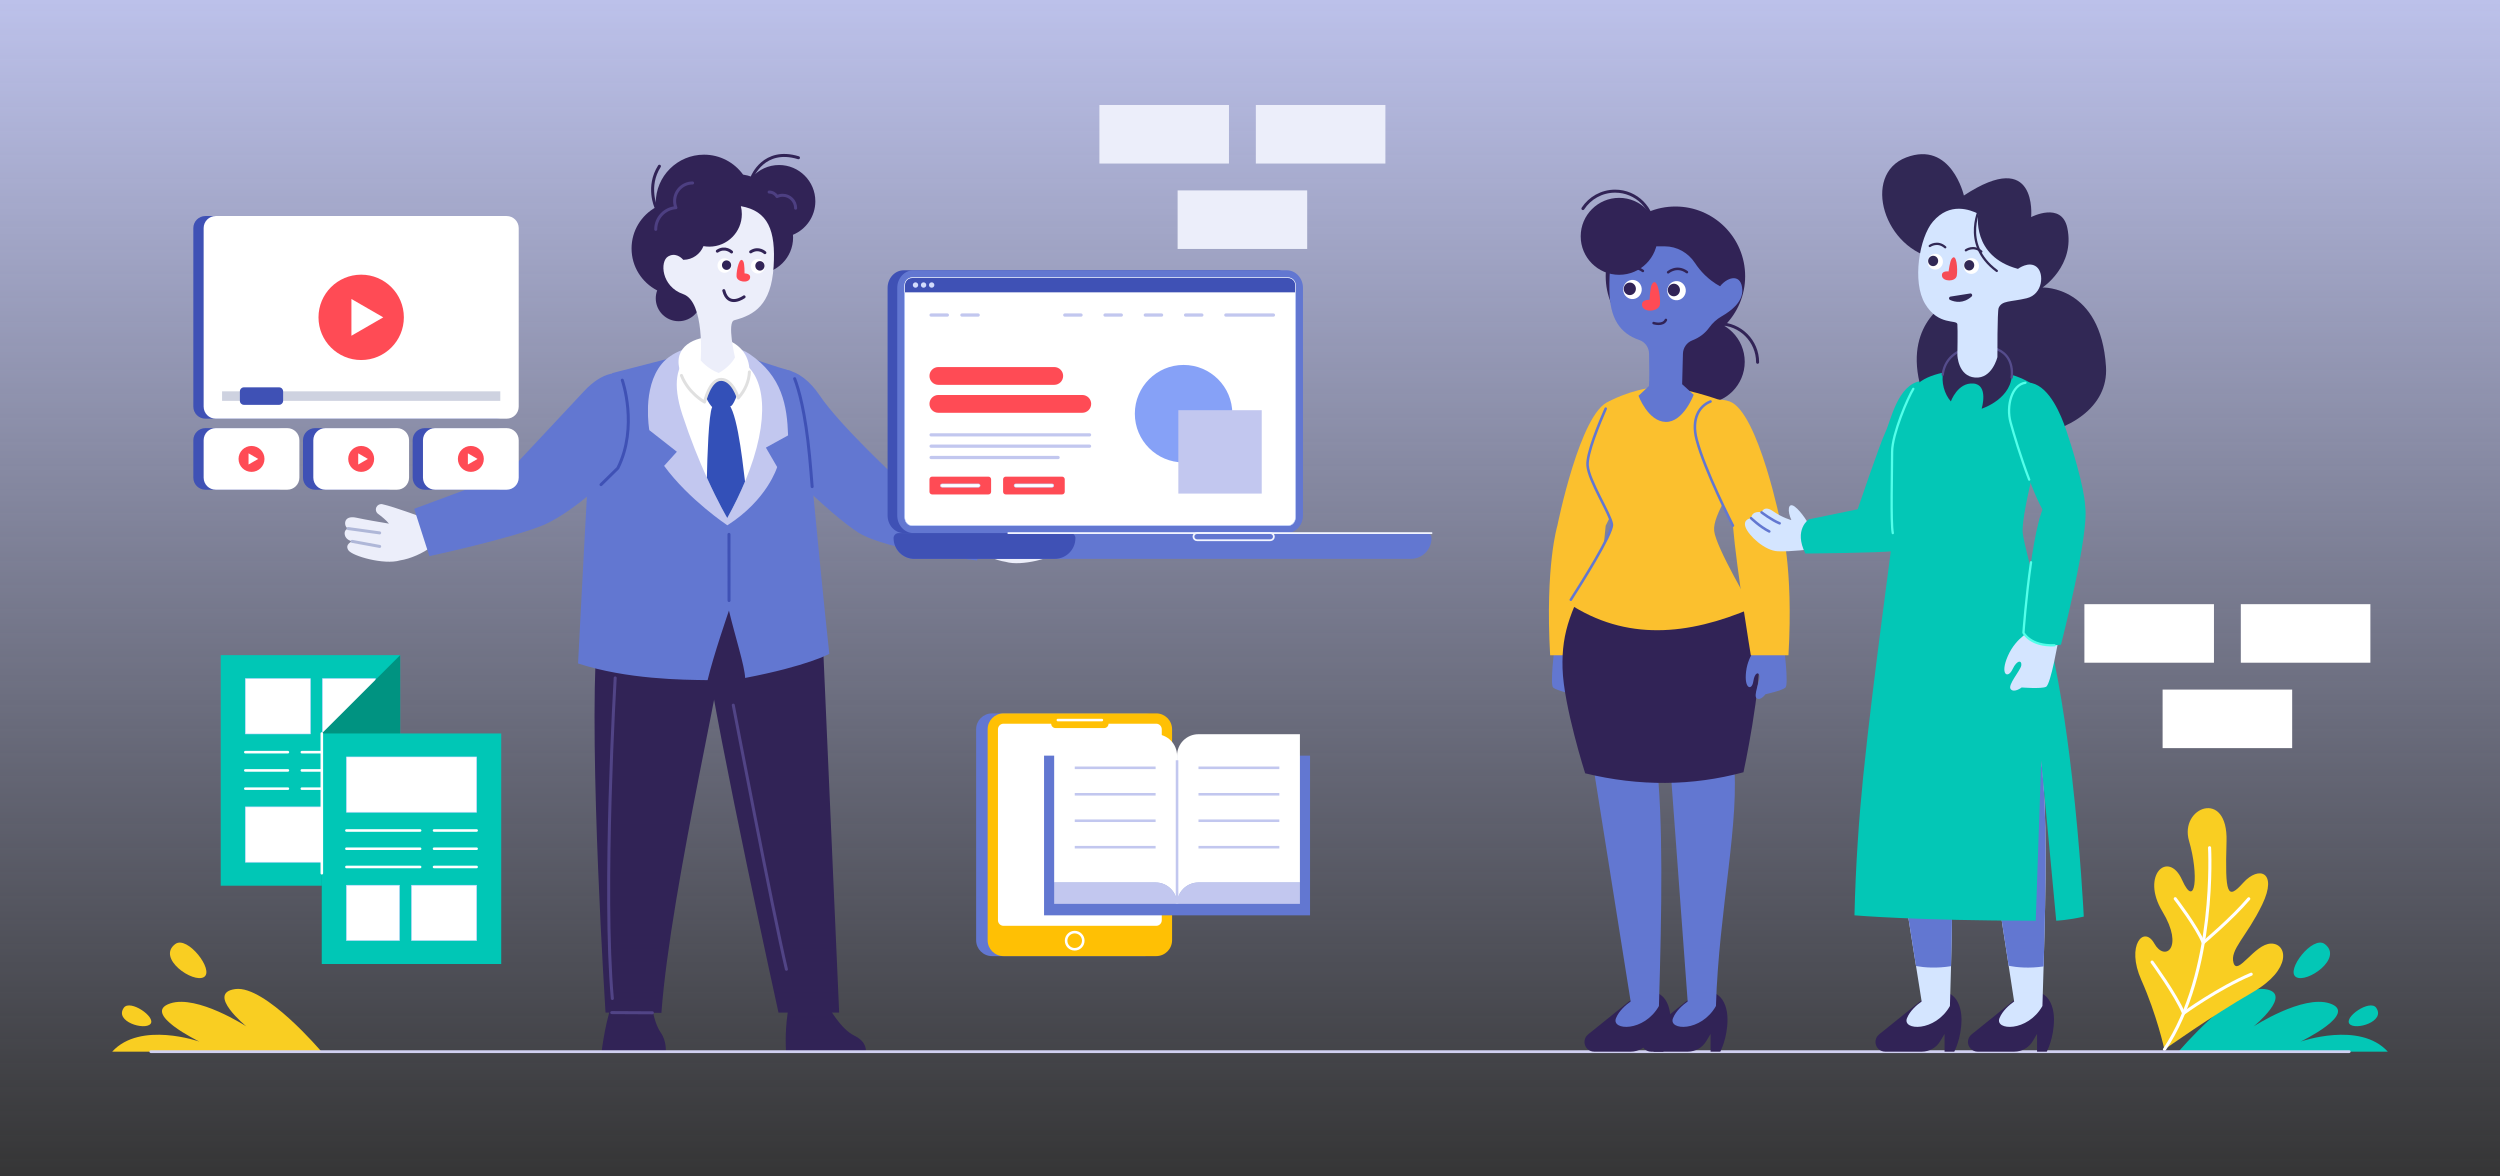 <svg width="969" height="456" viewBox="0 0 969 456" fill="none" xmlns="http://www.w3.org/2000/svg">
<rect x="0" y="0" width="969" height="456" fill="#333333" stroke="none"/>
<g clip-path="url(#clip0_2425_6448)">
<path d="M986.64 -9.477H-17.64V463.126H986.64V-9.477Z" fill="url(#paint0_linear_2425_6448)"/>
<path d="M536.98 40.695H486.763V63.386H536.98V40.695Z" fill="#ECEEFA"/>
<path d="M476.347 40.695H426.13V63.386H476.347V40.695Z" fill="#ECEEFA"/>
<path d="M506.664 73.801H456.446V96.492H506.664V73.801Z" fill="#ECEEFA"/>
<path d="M918.762 234.176H868.544V256.867H918.762V234.176Z" fill="white"/>
<path d="M858.129 234.176H807.911V256.867H858.129V234.176Z" fill="white"/>
<path d="M888.445 267.281H838.228V289.972H888.445V267.281Z" fill="white"/>
<path d="M321.191 390.326C321.191 390.326 325.854 398.874 331.1 401.4C336.346 403.926 335.569 407.617 335.569 407.617H304.677C304.677 407.617 304.094 401.206 305.26 392.851C306.425 384.497 321.191 390.326 321.191 390.326Z" fill="#312356"/>
<path d="M318.878 247.147C318.878 247.147 323.041 342.199 325.258 392.48H301.74C301.74 392.48 278.494 286.933 273.118 249.44C267.743 211.947 316.714 205.434 318.878 247.147Z" fill="#312356"/>
<path d="M284.217 273.316C284.217 273.316 299.571 353.589 304.814 375.694" stroke="#514486" stroke-width="1.169" stroke-miterlimit="10" stroke-linecap="round" stroke-linejoin="round"/>
<path d="M252.218 388.35C252.972 391.607 253.773 396.934 256.104 400.237C258.436 403.54 258.047 407.62 258.047 407.62H233.178C233.178 407.62 234.926 393.437 238.035 387.414C241.144 381.391 250.375 380.386 252.218 388.35Z" fill="#312356"/>
<path d="M282.542 236.659C282.779 249.459 260.041 343.279 256.363 392.58L234.7 392.469C234.7 392.469 228.154 291.459 231.296 247.748C234.438 204.036 281.978 206.094 282.542 236.659Z" fill="#312356"/>
<path d="M252.857 392.561L237.106 392.48" stroke="#514486" stroke-width="1.169" stroke-miterlimit="10" stroke-linecap="round" stroke-linejoin="round"/>
<path d="M238.448 262.77C238.448 262.77 233.584 345.046 237.344 387.019" stroke="#514486" stroke-width="1.169" stroke-miterlimit="10" stroke-linecap="round" stroke-linejoin="round"/>
<path d="M377.436 212.302C380.812 214.988 385.947 217.211 389.844 217.778C389.853 217.788 389.853 217.788 389.863 217.788C395.991 219.613 408.409 216.133 409.884 213.825C411.359 211.517 408.409 210.411 408.409 210.411C408.409 210.411 410.811 209.957 411.255 207.924C411.69 205.89 409.979 205.436 409.979 205.436C411.643 204.878 412.21 200.036 406.725 201.247C403.302 201.994 397.76 202.939 394.128 203.535C395.272 202.117 397.098 200.67 398.365 199.743C399.188 199.138 399.453 198.031 398.989 197.114L398.97 197.085C398.545 196.253 397.599 195.799 396.681 196.007C391.905 197.066 381.502 201.029 381.228 201.057C374.977 201.795 372.707 208.519 377.436 212.302Z" fill="#ECEEFA"/>
<path d="M408.409 210.41L397.742 212.368" stroke="#AFB7D8" stroke-width="1.169" stroke-miterlimit="10" stroke-linecap="round" stroke-linejoin="round"/>
<path d="M409.979 205.438L397.742 207.129" stroke="#AFB7D8" stroke-width="1.169" stroke-miterlimit="10" stroke-linecap="round" stroke-linejoin="round"/>
<path d="M383.614 199.064L378.699 217.239C378.699 217.239 344.039 213.483 332.773 206.481C321.508 199.479 296.238 173.851 293.958 171.116C291.678 168.382 286.182 157.926 292.951 148.89C299.72 139.854 310.051 141.869 317.792 153.392C325.534 164.914 348.49 186.14 348.49 186.14L383.614 199.064Z" fill="#6277D1"/>
<path d="M228.087 181.462C229.612 154.703 237.429 144.58 237.429 144.58L263.126 137.947L288.116 137.766C299.731 141.923 306.601 143.789 306.601 143.789C306.601 143.789 311.268 150.56 313.783 176.786C316.298 203.012 319.74 238.165 321.44 253.433C321.44 253.433 313.07 258.129 288.814 262.768C288.674 258.22 284.891 246.515 282.542 236.657C282.542 236.657 276.4 254.451 274.266 263.624C264.612 263.5 243.013 263.344 224.054 257.156C224.054 257.156 226.562 208.222 228.087 181.462Z" fill="#6277D1"/>
<path d="M308.005 146.773C309.585 150.843 312.142 159.672 313.783 176.786C314.159 180.711 314.491 184.67 314.788 188.616" stroke="#3F51B5" stroke-width="1.169" stroke-miterlimit="10" stroke-linecap="round" stroke-linejoin="round"/>
<path d="M290.48 137.179C303.256 145.912 305.08 157.326 305.464 168.757L296.859 173.495L301.23 181.022C301.23 181.022 297.498 193.671 281.926 203.607C281.926 203.607 267.024 193.706 257.41 180.568L262.353 175.1L251.676 166.73C251.676 166.73 248.724 150.389 256.493 141.034C264.263 131.679 283.304 132.273 290.48 137.179Z" fill="#C2C7EF"/>
<path d="M264.476 160.7C267.62 170.298 271.023 178.615 273.981 185.148C278.441 195.009 281.886 200.803 281.886 200.803C284.629 195.84 286.914 191.113 288.775 186.649C299.076 161.943 296.447 145.214 287.341 140.184C271.612 131.492 256.585 136.617 264.476 160.7Z" fill="white"/>
<path d="M286.573 146.359C287.209 150.333 284.639 156.39 283.505 157.292C282.371 158.193 277.035 158.773 276.038 157.776C275.041 156.78 272.207 152.912 271.901 146.291C271.595 139.671 285.59 140.213 286.573 146.359Z" fill="#3350B8"/>
<path d="M277.708 130.764C291.059 132.455 294.062 145.448 286.156 154.267C286.156 154.267 284.075 147.091 279.534 147.043C274.992 146.995 273.082 155.831 273.082 155.831C273.082 155.831 264.885 151.407 263.188 142.237C261.491 133.067 271.448 129.97 277.708 130.764Z" fill="white"/>
<path d="M290.471 144.164C290.346 147.601 288.915 151.187 286.156 154.265C286.156 154.265 284.075 147.09 279.534 147.041C274.992 146.993 273.082 155.83 273.082 155.83C273.082 155.83 266.849 152.465 264.128 145.523" stroke="#E0E0E0" stroke-width="1.169" stroke-miterlimit="10" stroke-linecap="round" stroke-linejoin="round"/>
<path d="M273.981 185.147C278.441 195.008 281.886 200.802 281.886 200.802C284.629 195.838 286.914 191.111 288.775 186.648C287.579 176.722 285.301 156.253 281.196 155.842C281.196 155.842 277.827 154.155 276.039 157.776C274.666 160.55 274.146 177.416 273.981 185.147Z" fill="#3350B8"/>
<path d="M282.555 207.125L282.575 232.769" stroke="#3F51B5" stroke-width="1.169" stroke-miterlimit="10" stroke-linecap="round" stroke-linejoin="round"/>
<path d="M291.56 68.593C291.56 68.593 296.011 57.019 309.479 61.142" stroke="#312356" stroke-width="1.169" stroke-miterlimit="10" stroke-linecap="round" stroke-linejoin="round"/>
<path d="M254.245 80.296C254.245 80.296 250.584 72.285 255.592 64.422" stroke="#312356" stroke-width="1.169" stroke-miterlimit="10" stroke-linecap="round" stroke-linejoin="round"/>
<path d="M316.027 78.017C316.027 70.254 309.733 63.96 301.969 63.96C297.837 63.96 294.132 65.754 291.56 68.593C290.434 68.159 289.248 67.85 288.017 67.676C284.617 62.995 279.103 59.949 272.875 59.949C262.544 59.949 254.169 68.325 254.169 78.656C254.169 79.21 254.198 79.757 254.245 80.298C248.61 83.416 244.792 89.415 244.792 96.31C244.792 103.398 248.83 109.532 254.725 112.569C254.372 113.526 254.169 114.557 254.169 115.637C254.169 120.532 258.137 124.501 263.032 124.501C267.928 124.501 271.896 120.532 271.896 115.637C271.896 114.573 271.699 113.557 271.355 112.612C276.447 110.023 280.153 105.129 281.113 99.298C281.186 99.319 281.262 99.334 281.335 99.355C283.801 103.413 288.249 106.132 293.344 106.132C301.108 106.132 307.401 99.838 307.401 92.075C307.401 91.713 307.374 91.359 307.347 91.004C312.441 88.892 316.027 83.875 316.027 78.017Z" fill="#312356"/>
<path d="M254.163 88.899C254.163 84.452 257.614 80.803 261.983 80.494C261.657 79.696 261.477 78.811 261.477 77.893C261.477 74.047 264.593 70.922 268.439 70.922" stroke="#4D3F82" stroke-width="1.169" stroke-miterlimit="10" stroke-linecap="round" stroke-linejoin="round"/>
<path d="M298.114 74.441C299.419 74.441 300.561 75.145 301.179 76.193C301.84 75.867 302.587 75.686 303.368 75.686C306.133 75.686 308.382 77.927 308.382 80.7" stroke="#4D3F82" stroke-width="1.169" stroke-miterlimit="10" stroke-linecap="round" stroke-linejoin="round"/>
<path d="M299.847 103.381C298.894 118.251 292.335 122.079 284.601 124.123C281.673 124.895 284.892 138.562 284.892 138.562C282.806 142.4 278.557 144.581 278.557 144.581C274.127 142.898 271.594 139.67 271.594 139.67C271.594 139.67 273.294 116.928 264.804 114.001C256.322 111.073 255.678 101.278 258.992 99.381C259.258 99.226 259.515 99.106 259.773 99.02C262.546 98.041 264.623 100.463 264.821 100.703C264.821 100.711 264.829 100.72 264.829 100.72C264.881 100.711 264.941 100.711 264.993 100.703C268.469 100.634 271.44 98.462 272.659 95.397C273.389 95.535 274.153 95.603 274.925 95.603C281.888 95.603 287.537 89.954 287.537 82.992C287.537 81.928 287.408 80.897 287.159 79.91C297.693 81.756 300.757 89.225 299.847 103.381Z" fill="#ECEEFA"/>
<path d="M280.925 105.741C282.426 105.687 283.598 104.383 283.541 102.83C283.485 101.277 282.222 100.062 280.721 100.116C279.219 100.171 278.048 101.474 278.104 103.027C278.16 104.581 279.423 105.796 280.925 105.741Z" fill="white"/>
<path d="M281.682 104.613C282.666 104.577 283.433 103.723 283.396 102.706C283.359 101.688 282.532 100.892 281.548 100.928C280.564 100.963 279.797 101.817 279.834 102.835C279.871 103.852 280.698 104.648 281.682 104.613Z" fill="#312356"/>
<path d="M283.542 97.666C283.542 97.666 281.11 95.313 278.039 97.349" stroke="#312356" stroke-width="1.169" stroke-miterlimit="10" stroke-linecap="round" stroke-linejoin="round"/>
<path d="M293.849 106.014C295.351 105.96 296.522 104.657 296.466 103.103C296.41 101.55 295.147 100.335 293.645 100.39C292.144 100.444 290.972 101.747 291.029 103.301C291.085 104.854 292.348 106.069 293.849 106.014Z" fill="white"/>
<path d="M294.607 104.886C295.59 104.851 296.358 103.997 296.321 102.979C296.284 101.961 295.457 101.165 294.473 101.201C293.489 101.237 292.722 102.091 292.759 103.108C292.795 104.126 293.623 104.922 294.607 104.886Z" fill="#312356"/>
<path d="M296.467 97.939C296.467 97.939 294.034 95.587 290.964 97.622" stroke="#312356" stroke-width="1.169" stroke-miterlimit="10" stroke-linecap="round" stroke-linejoin="round"/>
<path d="M288.136 101.394C288.633 102.334 288.584 105.977 288.584 105.977C288.584 105.977 291.257 105.927 290.673 107.92C290.088 109.912 285.562 109.372 285.479 107.076C285.396 104.779 286.725 98.723 288.136 101.394Z" fill="#FF4B55"/>
<path d="M288.408 115.056C288.408 115.056 282.289 119.566 280.542 112.645" stroke="#312356" stroke-width="1.169" stroke-miterlimit="10" stroke-linecap="round" stroke-linejoin="round"/>
<path d="M167.463 211.728C164.087 214.414 158.951 216.636 155.055 217.204C155.045 217.213 155.045 217.213 155.036 217.213C148.907 219.039 136.49 215.558 135.015 213.251C133.539 210.943 136.49 209.837 136.49 209.837C136.49 209.837 134.088 209.383 133.643 207.349C133.208 205.316 134.92 204.862 134.92 204.862C133.256 204.304 132.688 199.462 138.173 200.672C141.597 201.42 147.139 202.365 150.771 202.961C149.626 201.542 147.801 200.095 146.534 199.169C145.711 198.563 145.446 197.457 145.909 196.539L145.928 196.511C146.354 195.679 147.3 195.225 148.217 195.433C152.993 196.492 163.396 200.455 163.67 200.483C169.922 201.221 172.192 207.945 167.463 211.728Z" fill="#ECEEFA"/>
<path d="M136.49 209.836L147.157 211.794" stroke="#AFB7D8" stroke-width="1.169" stroke-miterlimit="10" stroke-linecap="round" stroke-linejoin="round"/>
<path d="M134.92 204.863L147.157 206.555" stroke="#AFB7D8" stroke-width="1.169" stroke-miterlimit="10" stroke-linecap="round" stroke-linejoin="round"/>
<path d="M250.746 164.18C253.532 148.306 240.544 136.397 226.374 151.628C215.188 163.652 196.063 184.016 196.063 184.016L160.538 197.212L166.419 215.547C166.419 215.547 197.199 208.964 210.335 203.636C223.47 198.308 248.733 175.649 250.746 164.18Z" fill="#6277D1"/>
<path d="M241.195 147.344C241.195 147.344 247.476 165.342 239.475 181.444L232.948 187.848" stroke="#3F51B5" stroke-width="1.169" stroke-miterlimit="10" stroke-linecap="round" stroke-linejoin="round"/>
<path d="M350.316 206.627C346.849 206.627 344.029 203.563 344.029 199.797V111.587C344.029 107.821 346.849 104.758 350.316 104.758H495C498.467 104.758 501.287 107.821 501.287 111.587V199.797C501.287 203.563 498.467 206.627 495 206.627H350.316Z" fill="#3F51B5"/>
<path d="M354.063 206.627C350.596 206.627 347.776 203.563 347.776 199.797V111.587C347.776 107.821 350.596 104.758 354.063 104.758H498.747C502.213 104.758 505.034 107.821 505.034 111.587V199.797C505.034 203.563 502.213 206.627 498.747 206.627H354.063Z" fill="#6277D1"/>
<path d="M502.137 110.91V200.477C502.137 202.275 500.881 203.732 499.332 203.732H353.477C351.928 203.732 350.672 202.275 350.672 200.477V110.91C350.672 109.113 351.928 107.656 353.477 107.656H499.332C500.881 107.656 502.137 109.113 502.137 110.91Z" fill="white" stroke="#C2D5FF" stroke-width="0.211" stroke-miterlimit="10" stroke-linecap="round" stroke-linejoin="round"/>
<path d="M408.624 149.169H363.711C361.805 149.169 360.259 147.623 360.259 145.717C360.259 143.811 361.805 142.266 363.711 142.266H408.624C410.53 142.266 412.076 143.811 412.076 145.717C412.076 147.623 410.53 149.169 408.624 149.169Z" fill="#FF4B55"/>
<path d="M419.49 159.997H363.711C361.805 159.997 360.259 158.451 360.259 156.545C360.259 154.639 361.805 153.094 363.711 153.094H419.49C421.396 153.094 422.941 154.639 422.941 156.545C422.941 158.451 421.396 159.997 419.49 159.997Z" fill="#FF4B55"/>
<path d="M422.312 169.18H360.888C360.541 169.18 360.259 168.898 360.259 168.551C360.259 168.204 360.541 167.922 360.888 167.922H422.312C422.66 167.922 422.941 168.204 422.941 168.551C422.941 168.898 422.66 169.18 422.312 169.18Z" fill="#C2C7EF"/>
<path d="M422.312 173.571H360.888C360.541 173.571 360.259 173.289 360.259 172.942C360.259 172.594 360.541 172.312 360.888 172.312H422.312C422.66 172.312 422.941 172.594 422.941 172.942C422.941 173.289 422.66 173.571 422.312 173.571Z" fill="#C2C7EF"/>
<path d="M410.125 177.961H360.888C360.541 177.961 360.259 177.68 360.259 177.332C360.259 176.985 360.541 176.703 360.888 176.703H410.125C410.472 176.703 410.754 176.985 410.754 177.332C410.754 177.68 410.472 177.961 410.125 177.961Z" fill="#C2C7EF"/>
<path d="M383.114 191.649H361.298C360.724 191.649 360.259 191.184 360.259 190.611V185.785C360.259 185.211 360.724 184.746 361.298 184.746H383.114C383.688 184.746 384.153 185.211 384.153 185.785V190.611C384.153 191.184 383.688 191.649 383.114 191.649Z" fill="#FF4B55"/>
<path d="M379.259 188.829H365.153C364.805 188.829 364.523 188.547 364.523 188.199C364.523 187.852 364.805 187.57 365.153 187.57H379.259C379.607 187.57 379.889 187.852 379.889 188.199C379.889 188.547 379.607 188.829 379.259 188.829Z" fill="white" stroke="#C2D5FF" stroke-width="0.211" stroke-miterlimit="10" stroke-linecap="round" stroke-linejoin="round"/>
<path d="M411.656 191.649H389.84C389.266 191.649 388.801 191.184 388.801 190.611V185.785C388.801 185.211 389.266 184.746 389.84 184.746H411.656C412.23 184.746 412.695 185.211 412.695 185.785V190.611C412.695 191.184 412.23 191.649 411.656 191.649Z" fill="#FF4B55"/>
<path d="M407.802 188.829H393.695C393.347 188.829 393.066 188.547 393.066 188.199C393.066 187.852 393.347 187.57 393.695 187.57H407.802C408.149 187.57 408.431 187.852 408.431 188.199C408.431 188.547 408.149 188.829 407.802 188.829Z" fill="white" stroke="#C2D5FF" stroke-width="0.211" stroke-miterlimit="10" stroke-linecap="round" stroke-linejoin="round"/>
<path d="M367.196 122.743H360.888C360.541 122.743 360.259 122.461 360.259 122.113C360.259 121.766 360.541 121.484 360.888 121.484H367.196C367.543 121.484 367.825 121.766 367.825 122.113C367.825 122.461 367.543 122.743 367.196 122.743Z" fill="#C2C7EF"/>
<path d="M379.142 122.743H372.835C372.488 122.743 372.206 122.461 372.206 122.113C372.206 121.766 372.488 121.484 372.835 121.484H379.142C379.49 121.484 379.772 121.766 379.772 122.113C379.772 122.461 379.49 122.743 379.142 122.743Z" fill="#C2C7EF"/>
<path d="M419.012 122.743H412.705C412.357 122.743 412.076 122.461 412.076 122.113C412.076 121.766 412.357 121.484 412.705 121.484H419.012C419.36 121.484 419.641 121.766 419.641 122.113C419.641 122.461 419.36 122.743 419.012 122.743Z" fill="#C2C7EF"/>
<path d="M434.62 122.743H428.313C427.966 122.743 427.684 122.461 427.684 122.113C427.684 121.766 427.966 121.484 428.313 121.484H434.62C434.968 121.484 435.25 121.766 435.25 122.113C435.25 122.461 434.968 122.743 434.62 122.743Z" fill="#C2C7EF"/>
<path d="M450.229 122.743H443.921C443.574 122.743 443.292 122.461 443.292 122.113C443.292 121.766 443.574 121.484 443.921 121.484H450.229C450.576 121.484 450.858 121.766 450.858 122.113C450.858 122.461 450.576 122.743 450.229 122.743Z" fill="#C2C7EF"/>
<path d="M465.837 122.743H459.53C459.182 122.743 458.9 122.461 458.9 122.113C458.9 121.766 459.182 121.484 459.53 121.484H465.837C466.184 121.484 466.466 121.766 466.466 122.113C466.466 122.461 466.184 122.743 465.837 122.743Z" fill="#C2C7EF"/>
<path d="M493.585 122.743H475.138C474.79 122.743 474.509 122.461 474.509 122.113C474.509 121.766 474.79 121.484 475.138 121.484H493.585C493.933 121.484 494.214 121.766 494.214 122.113C494.214 122.461 493.933 122.743 493.585 122.743Z" fill="#C2C7EF"/>
<path d="M458.758 179.238C469.193 179.238 477.652 170.779 477.652 160.344C477.652 149.908 469.193 141.449 458.758 141.449C448.323 141.449 439.863 149.908 439.863 160.344C439.863 170.779 448.323 179.238 458.758 179.238Z" fill="#86A1F7"/>
<path d="M489.046 158.992H456.725V191.313H489.046V158.992Z" fill="#C2C7EF"/>
<path d="M502.137 110.539V113.299H350.672V110.539C350.672 108.947 351.963 107.656 353.555 107.656H499.254C500.846 107.656 502.137 108.947 502.137 110.539Z" fill="#3F51B5"/>
<path d="M350.672 113.299V110.539C350.672 108.947 351.963 107.656 353.555 107.656H499.254C500.846 107.656 502.137 108.947 502.137 110.539V113.299" stroke="white" stroke-width="0.211" stroke-miterlimit="10" stroke-linecap="round" stroke-linejoin="round"/>
<path d="M354.849 111.522C355.426 111.522 355.894 111.055 355.894 110.478C355.894 109.901 355.426 109.434 354.849 109.434C354.273 109.434 353.805 109.901 353.805 110.478C353.805 111.055 354.273 111.522 354.849 111.522Z" fill="#D2DBFC"/>
<path d="M357.982 111.522C358.559 111.522 359.027 111.055 359.027 110.478C359.027 109.901 358.559 109.434 357.982 109.434C357.406 109.434 356.938 109.901 356.938 110.478C356.938 111.055 357.406 111.522 357.982 111.522Z" fill="#D2DBFC"/>
<path d="M361.115 111.522C361.692 111.522 362.16 111.055 362.16 110.478C362.16 109.901 361.692 109.434 361.115 109.434C360.539 109.434 360.071 109.901 360.071 110.478C360.071 111.055 360.539 111.522 361.115 111.522Z" fill="#D2DBFC"/>
<path d="M554.857 208.564C554.857 210.789 553.957 212.805 552.5 214.263C551.042 215.721 549.026 216.621 546.801 216.621H354.412C349.954 216.621 346.348 213.014 346.348 208.564C346.348 208.027 346.565 207.546 346.92 207.197C347.269 206.841 347.757 206.625 348.287 206.625H552.925C553.992 206.625 554.857 207.497 554.857 208.564Z" fill="#6277D1"/>
<path d="M416.84 208.564C416.84 210.789 415.941 212.805 414.483 214.263C413.025 215.721 411.009 216.621 408.784 216.621H354.412C349.954 216.621 346.348 213.014 346.348 208.564C346.348 208.027 346.565 207.546 346.92 207.197C347.269 206.841 347.757 206.625 348.287 206.625H414.901C415.969 206.625 416.84 207.497 416.84 208.564Z" fill="#3F51B5"/>
<path d="M492.384 209.382H463.964C463.204 209.382 462.588 208.766 462.588 208.006C462.588 207.245 463.204 206.629 463.964 206.629H492.384C493.144 206.629 493.76 207.245 493.76 208.006C493.76 208.766 493.144 209.382 492.384 209.382Z" stroke="#F1F4FF" stroke-width="0.698" stroke-miterlimit="10" stroke-linecap="round" stroke-linejoin="round"/>
<path d="M390.813 206.629H554.861" stroke="#F1F4FF" stroke-width="0.698" stroke-miterlimit="10" stroke-linecap="round" stroke-linejoin="round"/>
<path d="M443.677 370.59H384.513C381.109 370.59 378.35 367.831 378.35 364.428V282.667C378.35 279.263 381.109 276.504 384.513 276.504H443.677C447.08 276.504 449.84 279.263 449.84 282.667V364.428C449.84 367.831 447.08 370.59 443.677 370.59Z" fill="#6277D1"/>
<path d="M448.135 370.59H388.972C385.568 370.59 382.809 367.831 382.809 364.428V282.667C382.809 279.263 385.568 276.504 388.972 276.504H448.135C451.539 276.504 454.298 279.263 454.298 282.667V364.428C454.298 367.831 451.539 370.59 448.135 370.59Z" fill="#FFC004"/>
<path d="M450.3 282.668V356.692C450.3 357.882 449.33 358.852 448.13 358.852H388.97C387.78 358.852 386.81 357.882 386.81 356.692V282.668C386.81 281.478 387.78 280.508 388.97 280.508H407.44C407.44 281.438 408.2 282.198 409.13 282.198H427.98C428.91 282.198 429.67 281.438 429.67 280.508H448.13C449.33 280.508 450.3 281.478 450.3 282.668Z" fill="white"/>
<path d="M416.551 367.941C418.39 367.941 419.88 366.45 419.88 364.611C419.88 362.772 418.39 361.281 416.551 361.281C414.712 361.281 413.221 362.772 413.221 364.611C413.221 366.45 414.712 367.941 416.551 367.941Z" stroke="white" stroke-miterlimit="10" stroke-linecap="round" stroke-linejoin="round"/>
<path d="M410.03 279.094H427.081" stroke="white" stroke-miterlimit="10" stroke-linecap="round" stroke-linejoin="round"/>
<path d="M507.773 292.887H404.672V354.784H507.773V292.887Z" fill="#6277D1"/>
<path d="M456.223 350.351H408.597V342.055H447.926C452.508 342.055 456.223 345.769 456.223 350.351Z" fill="#C2C7EF"/>
<path d="M456.223 292.885V350.349C456.223 345.768 452.507 342.053 447.915 342.053H408.597V284.578H447.915C452.507 284.578 456.223 288.305 456.223 292.885Z" fill="white"/>
<path d="M416.575 297.605H447.915" stroke="#C2C7EF" stroke-miterlimit="10"/>
<path d="M416.575 307.863H447.915" stroke="#C2C7EF" stroke-miterlimit="10"/>
<path d="M416.575 318.117H447.915" stroke="#C2C7EF" stroke-miterlimit="10"/>
<path d="M416.575 328.375H447.915" stroke="#C2C7EF" stroke-miterlimit="10"/>
<path d="M456.223 350.351H503.848V342.055H464.519C459.937 342.055 456.223 345.769 456.223 350.351Z" fill="#C2C7EF"/>
<path d="M456.223 292.885V350.349C456.223 345.768 459.938 342.053 464.53 342.053H503.848V284.578H464.53C459.938 284.578 456.223 288.305 456.223 292.885Z" fill="white"/>
<path d="M456.223 294.676V350.35" stroke="#C2C7EF" stroke-miterlimit="10"/>
<path d="M495.87 297.605H464.53" stroke="#C2C7EF" stroke-miterlimit="10"/>
<path d="M495.87 307.863H464.53" stroke="#C2C7EF" stroke-miterlimit="10"/>
<path d="M495.87 318.117H464.53" stroke="#C2C7EF" stroke-miterlimit="10"/>
<path d="M495.87 328.375H464.53" stroke="#C2C7EF" stroke-miterlimit="10"/>
<path d="M155.089 253.934H85.55V343.295H155.089V253.934Z" fill="#00C7B6"/>
<path d="M95.083 334.195H145.556V312.753H95.083V334.195Z" fill="white" stroke="#C2D5FF" stroke-width="0.227" stroke-miterlimit="10" stroke-linecap="round" stroke-linejoin="round"/>
<path d="M95.083 284.473H120.32V263.03H95.083V284.473Z" fill="white" stroke="#C2D5FF" stroke-width="0.227" stroke-miterlimit="10" stroke-linecap="round" stroke-linejoin="round"/>
<path d="M124.98 284.473H145.556V263.03H124.98V284.473Z" fill="white" stroke="#C2D5FF" stroke-width="0.227" stroke-miterlimit="10" stroke-linecap="round" stroke-linejoin="round"/>
<path d="M145.556 305.684H116.988" stroke="white" stroke-miterlimit="10" stroke-linecap="round" stroke-linejoin="round"/>
<path d="M145.556 298.613H116.988" stroke="white" stroke-miterlimit="10" stroke-linecap="round" stroke-linejoin="round"/>
<path d="M145.556 291.543H116.988" stroke="white" stroke-miterlimit="10" stroke-linecap="round" stroke-linejoin="round"/>
<path d="M111.588 305.684H95.083" stroke="white" stroke-miterlimit="10" stroke-linecap="round" stroke-linejoin="round"/>
<path d="M111.588 298.613H95.083" stroke="white" stroke-miterlimit="10" stroke-linecap="round" stroke-linejoin="round"/>
<path d="M111.588 291.543H95.083" stroke="white" stroke-miterlimit="10" stroke-linecap="round" stroke-linejoin="round"/>
<path d="M155.093 253.938V343.297L124.733 373.647V284.287L155.093 253.938Z" fill="#009381"/>
<path d="M194.273 284.289H124.734V373.651H194.273V284.289Z" fill="#00C7B6"/>
<path d="M184.74 293.387H134.267V314.829H184.74V293.387Z" fill="white" stroke="#C2D5FF" stroke-width="0.227" stroke-miterlimit="10" stroke-linecap="round" stroke-linejoin="round"/>
<path d="M184.74 343.109H159.504V364.552H184.74V343.109Z" fill="white" stroke="#C2D5FF" stroke-width="0.227" stroke-miterlimit="10" stroke-linecap="round" stroke-linejoin="round"/>
<path d="M154.843 343.109H134.267V364.552H154.843V343.109Z" fill="white" stroke="#C2D5FF" stroke-width="0.227" stroke-miterlimit="10" stroke-linecap="round" stroke-linejoin="round"/>
<path d="M134.267 321.898H162.836" stroke="white" stroke-miterlimit="10" stroke-linecap="round" stroke-linejoin="round"/>
<path d="M134.267 328.969H162.836" stroke="white" stroke-miterlimit="10" stroke-linecap="round" stroke-linejoin="round"/>
<path d="M134.267 336.039H162.836" stroke="white" stroke-miterlimit="10" stroke-linecap="round" stroke-linejoin="round"/>
<path d="M168.235 321.898H184.74" stroke="white" stroke-miterlimit="10" stroke-linecap="round" stroke-linejoin="round"/>
<path d="M168.235 328.969H184.74" stroke="white" stroke-miterlimit="10" stroke-linecap="round" stroke-linejoin="round"/>
<path d="M168.235 336.039H184.74" stroke="white" stroke-miterlimit="10" stroke-linecap="round" stroke-linejoin="round"/>
<path d="M124.734 284.289V338.471" stroke="white" stroke-miterlimit="10" stroke-linecap="round" stroke-linejoin="round"/>
<path d="M192.379 162.279H79.609C77.026 162.279 74.932 160.185 74.932 157.602V88.411C74.932 85.828 77.026 83.734 79.609 83.734H192.379C194.962 83.734 197.055 85.828 197.055 88.411V157.602C197.055 160.185 194.962 162.279 192.379 162.279Z" fill="#3F51B5"/>
<path d="M107.366 189.814H79.609C77.026 189.814 74.932 187.72 74.932 185.137V170.622C74.932 168.039 77.026 165.945 79.609 165.945H107.366C109.949 165.945 112.043 168.039 112.043 170.622V185.137C112.043 187.72 109.949 189.814 107.366 189.814Z" fill="#3F51B5"/>
<path d="M149.873 189.814H122.115C119.532 189.814 117.438 187.72 117.438 185.137V170.622C117.438 168.039 119.532 165.945 122.115 165.945H149.873C152.455 165.945 154.549 168.039 154.549 170.622V185.137C154.549 187.72 152.455 189.814 149.873 189.814Z" fill="#3F51B5"/>
<path d="M192.379 189.814H164.621C162.038 189.814 159.944 187.72 159.944 185.137V170.622C159.944 168.039 162.038 165.945 164.621 165.945H192.379C194.962 165.945 197.055 168.039 197.055 170.622V185.137C197.055 187.72 194.962 189.814 192.379 189.814Z" fill="#3F51B5"/>
<path d="M196.379 162.279H83.609C81.026 162.279 78.932 160.185 78.932 157.602V88.411C78.932 85.828 81.026 83.734 83.609 83.734H196.379C198.962 83.734 201.055 85.828 201.055 88.411V157.602C201.055 160.185 198.962 162.279 196.379 162.279Z" fill="white"/>
<path d="M193.915 151.68H86.072V155.372H193.915V151.68Z" fill="#CED2E0"/>
<path d="M108.19 156.915H94.528C93.672 156.915 92.978 156.221 92.978 155.365V151.683C92.978 150.827 93.672 150.133 94.528 150.133H108.19C109.046 150.133 109.74 150.827 109.74 151.683V155.365C109.74 156.221 109.046 156.915 108.19 156.915Z" fill="#3F51B5"/>
<path d="M139.992 106.461C130.853 106.461 123.448 113.874 123.448 123.006C123.448 132.145 130.853 139.55 139.992 139.55C149.131 139.55 156.537 132.145 156.537 123.006C156.537 113.874 149.131 106.461 139.992 106.461ZM136.209 130.137V115.882L148.554 123.006L136.209 130.137Z" fill="#FF4B55"/>
<path d="M111.366 189.814H83.609C81.026 189.814 78.932 187.72 78.932 185.137V170.622C78.932 168.039 81.026 165.945 83.609 165.945H111.366C113.949 165.945 116.043 168.039 116.043 170.622V185.137C116.043 187.72 113.949 189.814 111.366 189.814Z" fill="white"/>
<path d="M97.487 172.852C94.71 172.852 92.46 175.104 92.46 177.879C92.46 180.656 94.71 182.907 97.487 182.907C100.264 182.907 102.515 180.656 102.515 177.879C102.515 175.104 100.264 172.852 97.487 172.852ZM96.337 180.046V175.714L100.089 177.879L96.337 180.046Z" fill="#FF4B55"/>
<path d="M153.873 189.814H126.115C123.532 189.814 121.438 187.72 121.438 185.137V170.622C121.438 168.039 123.532 165.945 126.115 165.945H153.873C156.455 165.945 158.549 168.039 158.549 170.622V185.137C158.549 187.72 156.455 189.814 153.873 189.814Z" fill="white"/>
<path d="M139.993 172.852C137.216 172.852 134.966 175.104 134.966 177.879C134.966 180.656 137.216 182.907 139.993 182.907C142.77 182.907 145.021 180.656 145.021 177.879C145.021 175.104 142.77 172.852 139.993 172.852ZM138.843 180.046V175.714L142.595 177.879L138.843 180.046Z" fill="#FF4B55"/>
<path d="M196.379 189.814H168.621C166.038 189.814 163.944 187.72 163.944 185.137V170.622C163.944 168.039 166.038 165.945 168.621 165.945H196.379C198.962 165.945 201.055 168.039 201.055 170.622V185.137C201.055 187.72 198.962 189.814 196.379 189.814Z" fill="white"/>
<path d="M182.499 172.852C179.722 172.852 177.472 175.104 177.472 177.879C177.472 180.656 179.722 182.907 182.499 182.907C185.277 182.907 187.527 180.656 187.527 177.879C187.527 175.104 185.277 172.852 182.499 172.852ZM181.349 180.046V175.714L185.101 177.879L181.349 180.046Z" fill="#FF4B55"/>
<path d="M124.596 407.619C124.596 407.619 102.769 381.8 91.213 383.357C79.658 384.914 95.493 397.84 95.493 397.84C95.493 397.84 76.448 385.484 66.034 388.908C54.492 392.703 77.304 403.732 77.304 403.732C77.304 403.732 54.407 395.657 43.493 407.619H124.596Z" fill="#F9CE22"/>
<path d="M67.913 365.923C72.579 362.412 83.209 376.131 79.06 378.702C74.911 381.273 60.613 371.416 67.913 365.923Z" fill="#F9CE22"/>
<path d="M47.995 390.613C50.399 387.219 60.587 394.223 58.329 396.867C56.072 399.511 44.232 395.924 47.995 390.613Z" fill="#F9CE22"/>
<path d="M844.404 407.619C844.404 407.619 866.231 381.8 877.787 383.357C889.342 384.914 873.507 397.84 873.507 397.84C873.507 397.84 892.552 385.484 902.966 388.908C914.508 392.703 891.696 403.732 891.696 403.732C891.696 403.732 914.593 395.657 925.507 407.619H844.404Z" fill="#03C7B6"/>
<path d="M838.931 406.77C838.931 406.77 835.994 393.334 829.972 379.844C823.951 366.353 830.982 358.483 835.006 365.696C839.031 372.909 846.726 367.489 838.15 353.3C829.575 339.111 840.515 329.304 845.769 341.056C851.024 352.808 852.311 339.015 848.471 325.937C844.631 312.859 863.614 305.46 863.004 326.115C862.395 346.77 863.304 349.036 869.434 342.201C875.563 335.367 882.916 337.957 876.865 350.534C870.815 363.112 864.174 368.061 865.724 373.235C867.275 378.408 873.913 365.819 880.245 365.729C886.576 365.639 888.575 375.739 872.97 384.699C857.366 393.658 838.931 406.77 838.931 406.77Z" fill="#F9CE22"/>
<path d="M856.43 328.578C856.43 328.578 859.183 376.656 838.931 406.768" stroke="white" stroke-width="1.201" stroke-miterlimit="10" stroke-linecap="round" stroke-linejoin="round"/>
<path d="M843.123 348.336C843.123 348.336 851.592 359.358 853.983 365.409C853.983 365.409 865.155 356 871.623 348.371" stroke="white" stroke-width="1.201" stroke-miterlimit="10" stroke-linecap="round" stroke-linejoin="round"/>
<path d="M834.151 372.902C834.151 372.902 843.373 385.519 846.365 392.743C846.365 392.743 859.64 383.097 872.562 377.601" stroke="white" stroke-width="1.201" stroke-miterlimit="10" stroke-linecap="round" stroke-linejoin="round"/>
<path d="M901.086 365.923C896.421 362.412 885.791 376.131 889.94 378.702C894.089 381.273 908.387 371.416 901.086 365.923Z" fill="#03C7B6"/>
<path d="M921.005 390.613C918.601 387.219 908.413 394.223 910.671 396.867C912.928 399.511 924.768 395.924 921.005 390.613Z" fill="#03C7B6"/>
<path d="M58.457 407.617H910.543" stroke="#D0D0F1" stroke-width="1.077" stroke-miterlimit="10" stroke-linecap="round" stroke-linejoin="round"/>
<path d="M653.851 132.257C656.515 128.192 661.11 125.508 666.333 125.508C674.569 125.508 681.246 132.185 681.246 140.421" stroke="#312356" stroke-width="1.169" stroke-miterlimit="10" stroke-linecap="round" stroke-linejoin="round"/>
<path d="M602.585 250.374C602.585 250.374 600.706 265.312 602 266.498C603.294 267.684 609.763 269.086 609.763 269.086C609.763 269.086 611.596 271.674 613.106 270.703C614.615 269.733 611.812 263.803 612.028 262.078C612.243 260.352 613.93 260.461 614.47 264.127C615.009 267.793 618.103 267.146 617.257 260.246C616.41 253.345 611.92 249.57 611.92 249.57L602.585 250.374Z" fill="#6277D1"/>
<path d="M623.623 155.61C612.471 159.673 603.641 203.734 603.641 203.734C603.641 203.734 598.871 219.179 600.835 253.979H615.428C615.428 253.979 620.888 221.115 622.367 203.734C622.367 203.734 633.274 182.423 636.434 170.356C639.594 158.289 630.977 152.93 623.623 155.61Z" fill="#FBC02E"/>
<path d="M631.258 388.273L615.536 400.94C614.651 401.653 614.137 402.728 614.137 403.864C614.137 405.938 615.818 407.619 617.892 407.619H632.104C635.019 407.619 637.72 406.09 639.219 403.59L640.921 400.751V407.619H644.687C644.687 407.619 647.486 402.429 647.486 395.091C647.486 387.752 642.991 379.598 631.258 388.273Z" fill="#312356"/>
<path d="M643.003 389.93C637.253 400.1 624.373 399.49 626.373 394.61C627.513 391.82 630.073 389.57 632.043 388.17L617.403 296.06L641.943 294C644.74 317.299 644.107 352.775 643.003 389.93Z" fill="#6277D1"/>
<path d="M653.356 388.273L637.634 400.94C636.749 401.653 636.235 402.728 636.235 403.864C636.235 405.938 637.916 407.619 639.99 407.619H654.202C657.117 407.619 659.818 406.09 661.317 403.59L663.019 400.751V407.619H666.784C666.784 407.619 669.583 402.429 669.583 395.091C669.583 387.752 665.089 379.598 653.356 388.273Z" fill="#312356"/>
<path d="M665.1 389.93C659.35 400.1 646.47 399.49 648.47 394.61C649.61 391.82 652.17 389.57 654.14 388.17L647.343 296.06L671.883 294C674.68 317.299 666.205 352.775 665.1 389.93Z" fill="#6277D1"/>
<path d="M660.027 156.466C668.991 156.466 676.258 149.199 676.258 140.235C676.258 131.271 668.991 124.004 660.027 124.004C651.063 124.004 643.796 131.271 643.796 140.235C643.796 149.199 651.063 156.466 660.027 156.466Z" fill="#312356"/>
<path d="M649.394 134.097C664.321 134.097 676.421 121.996 676.421 107.07C676.421 92.143 664.321 80.043 649.394 80.043C634.468 80.043 622.367 92.143 622.367 107.07C622.367 121.996 634.468 134.097 649.394 134.097Z" fill="#312356"/>
<path d="M619.318 216.932C609.016 235.736 605.213 244.653 605.644 259.144C606.076 273.636 614.409 299.737 614.409 299.737C635.464 304.857 655.913 304.679 675.773 299.33C675.773 299.33 682.894 266.271 681.882 251.318C680.87 236.365 669.992 223.243 665.201 216.46C654.5 201.31 628.835 199.561 619.318 216.932Z" fill="#312356"/>
<path d="M642.266 150.019C631.989 150.895 623.623 155.607 623.623 155.607C623.623 155.607 614.891 174.283 615.342 180.378C615.792 186.473 624.279 199.302 624.771 203.267C625.263 207.232 607.946 233.857 607.946 233.857C630.28 248.554 654.251 246.317 679.031 235.715C679.031 235.715 665.108 212.241 664.413 205.781C663.719 199.321 672.905 188.324 673.988 180.362C675.072 172.4 667.022 155.202 667.022 155.202C667.022 155.202 650.793 149.292 642.266 150.019Z" fill="#FBC02E"/>
<path d="M622.367 158.391C619.968 163.83 614.999 175.742 615.342 180.378C615.792 186.473 624.279 199.303 624.771 203.268C625.195 206.684 612.398 226.922 608.848 232.459" stroke="#6277D1" stroke-miterlimit="10" stroke-linecap="round" stroke-linejoin="round"/>
<path d="M667.28 122.629C665.369 123.719 663.747 125.228 662.449 127.019C660.828 129.234 658.686 130.871 655.927 131.931C653.79 132.752 652.368 134.795 652.307 137.083L651.996 148.918L656.472 153.003C656.472 153.003 652.49 163.702 645.621 163.54C638.753 163.367 635.095 153.404 635.095 153.404L639.133 149.619C639.322 147.373 639.264 141.697 639.172 137.035C639.125 134.676 637.643 132.551 635.408 131.792C627.79 129.207 623.973 123.291 623.809 112.56C623.592 97.803 625.988 84.216 643.832 84.758C669.268 85.545 667.695 97.891 666.676 110.956C670.13 106.81 675.073 106.322 675.308 112.332C675.512 117.065 671.006 120.486 667.28 122.629Z" fill="#6277D1"/>
<path d="M653.407 112.965C653.579 110.919 652.116 109.125 650.138 108.959C648.16 108.792 646.417 110.316 646.244 112.362C646.072 114.408 647.536 116.201 649.514 116.368C651.491 116.535 653.234 115.011 653.407 112.965Z" fill="white"/>
<path d="M651.136 112.605C651.249 111.264 650.29 110.089 648.994 109.98C647.699 109.871 646.557 110.869 646.444 112.209C646.331 113.55 647.29 114.725 648.585 114.834C649.881 114.944 651.023 113.945 651.136 112.605Z" fill="#312356"/>
<path d="M646.57 105.547C646.57 105.547 649.927 102.597 653.851 105.477" stroke="#312356" stroke-width="0.987" stroke-miterlimit="10" stroke-linecap="round" stroke-linejoin="round"/>
<path d="M636.335 112.508C636.507 110.462 635.043 108.668 633.066 108.502C631.088 108.335 629.345 109.859 629.172 111.905C629 113.951 630.464 115.744 632.441 115.911C634.419 116.078 636.162 114.554 636.335 112.508Z" fill="white"/>
<path d="M634.064 112.148C634.177 110.807 633.218 109.632 631.922 109.523C630.627 109.414 629.484 110.412 629.372 111.752C629.259 113.093 630.218 114.268 631.513 114.377C632.809 114.486 633.951 113.488 634.064 112.148Z" fill="#312356"/>
<path d="M629.497 105.09C629.497 105.09 632.855 102.14 636.779 105.02" stroke="#312356" stroke-width="0.987" stroke-miterlimit="10" stroke-linecap="round" stroke-linejoin="round"/>
<path d="M640.272 110.179C639.557 111.389 639.392 116.199 639.392 116.199C639.392 116.199 635.867 115.964 636.513 118.631C637.159 121.297 643.165 120.87 643.42 117.844C643.674 114.819 642.303 106.744 640.272 110.179Z" fill="#FF4B55"/>
<path d="M640.933 125.219C640.933 125.219 644.565 126.396 645.699 124.004" stroke="#312356" stroke-width="0.987" stroke-miterlimit="10" stroke-linecap="round" stroke-linejoin="round"/>
<path d="M613.537 80.839C616.201 76.774 620.797 74.09 626.019 74.09C634.256 74.09 640.933 80.767 640.933 89.003" stroke="#312356" stroke-width="1.169" stroke-miterlimit="10" stroke-linecap="round" stroke-linejoin="round"/>
<path d="M627.59 106.514C635.827 106.514 642.504 99.837 642.504 91.601C642.504 83.364 635.827 76.688 627.59 76.688C619.354 76.688 612.677 83.364 612.677 91.601C612.677 99.837 619.354 106.514 627.59 106.514Z" fill="#312356"/>
<path d="M637.778 95.478H645.224C649.99 95.478 654.358 97.96 656.976 101.943C658.951 104.949 662.032 108.413 666.676 110.956C666.676 110.956 672.272 96.577 669.249 90.531C666.225 84.484 646.986 80.224 638.878 83.385C630.77 86.545 626.372 95.478 637.778 95.478Z" fill="#312356"/>
<path d="M691.463 250.374C691.463 250.374 693.342 265.312 692.048 266.498C690.754 267.684 684.285 269.086 684.285 269.086C684.285 269.086 682.452 271.674 680.942 270.703C679.433 269.733 682.236 263.803 682.02 262.078C681.805 260.352 680.117 260.461 679.578 264.127C679.039 267.793 675.944 267.146 676.791 260.246C677.637 253.345 682.128 249.57 682.128 249.57L691.463 250.374Z" fill="#6277D1"/>
<path d="M670.425 155.61C681.577 159.673 690.406 203.734 690.406 203.734C690.406 203.734 695.177 219.179 693.213 253.979H678.62C678.62 253.979 673.159 221.115 671.68 203.734C671.68 203.734 660.773 182.423 657.614 170.356C654.454 158.289 663.071 152.93 670.425 155.61Z" fill="#FBC02E"/>
<path d="M671.68 203.732C671.68 203.732 660.773 182.421 657.614 170.354C655.528 162.389 658.574 157.346 663.001 155.609" stroke="#6277D1" stroke-miterlimit="10" stroke-linecap="round" stroke-linejoin="round"/>
<path d="M744.049 388.273L728.327 400.94C727.442 401.653 726.928 402.728 726.928 403.864C726.928 405.938 728.609 407.619 730.683 407.619H744.895C747.81 407.619 750.511 406.09 752.01 403.59L753.712 400.751V407.619H757.478C757.478 407.619 760.277 402.429 760.277 395.091C760.277 387.752 755.782 379.598 744.049 388.273Z" fill="#312356"/>
<path d="M756.221 374.49C756.091 379.58 755.941 384.74 755.791 389.93C750.041 400.1 737.161 399.49 739.161 394.61C740.301 391.82 742.861 389.57 744.831 388.17L742.651 374.44L730.191 296.06L754.731 294C757.141 314.04 757.011 343.1 756.221 374.49Z" fill="#D4E5FF"/>
<path d="M756.221 374.49C750.691 375.39 746.001 375.04 742.651 374.44L730.191 296.06L754.731 294C757.141 314.04 757.011 343.1 756.221 374.49Z" fill="#6277D1"/>
<path d="M779.899 388.273L764.178 400.94C763.293 401.653 762.779 402.728 762.779 403.864C762.779 405.938 764.46 407.619 766.534 407.619H780.746C783.661 407.619 786.361 406.09 787.86 403.59L789.563 400.751V407.619H793.328C793.328 407.619 796.127 402.429 796.127 395.091C796.127 387.752 791.632 379.598 779.899 388.273Z" fill="#312356"/>
<path d="M792.101 374.582C791.951 379.642 791.801 384.762 791.641 389.932C785.891 400.102 773.011 399.492 775.011 394.612C776.151 391.822 778.711 389.572 780.681 388.172L778.561 374.342L766.631 296.732L791.171 294.672C793.581 314.732 793.011 343.312 792.101 374.582Z" fill="#D4E5FF"/>
<path d="M792.101 374.582C786.521 375.412 781.831 374.982 778.561 374.342L766.631 296.732L791.171 294.672C793.581 314.732 793.011 343.312 792.101 374.582Z" fill="#6277D1"/>
<path d="M701.296 203.516C701.296 203.516 698.301 198.274 695.627 196.349C692.953 194.423 692.739 198.167 694.343 201.59C694.343 201.59 690.92 200.735 687.283 198.167C683.646 195.6 682.79 198.595 682.79 198.595C682.79 198.595 679.153 197.633 678.725 200.842C678.725 200.842 675.409 201.163 676.586 204.372C677.763 207.581 683.967 213.464 689.102 213.678C694.236 213.892 702.473 212.823 702.473 212.823L701.296 203.516Z" fill="#D4E5FF"/>
<path d="M682.79 198.598C682.79 198.598 686.691 201.591 689.778 202.839" stroke="#6277D1" stroke-miterlimit="10" stroke-linecap="round" stroke-linejoin="round"/>
<path d="M678.725 200.844C678.725 200.844 682.093 204.153 685.771 205.992" stroke="#6277D1" stroke-miterlimit="10" stroke-linecap="round" stroke-linejoin="round"/>
<path d="M744.597 147.677C735.509 148.945 732.901 163.077 730.757 167.561C728.613 172.044 720.036 197.386 720.036 197.386L701.127 201.284C701.127 201.284 695.084 205.183 699.762 214.54C699.762 214.54 728.223 214.345 734.656 213.565C741.089 212.786 749.471 183.74 752.59 168.34C755.709 152.941 752.98 146.508 744.597 147.677Z" fill="#03C7B6"/>
<path d="M761.206 75.781C761.206 75.781 756.289 54.389 738.831 61.028C721.373 67.667 730.225 97.173 751.125 100.37L754.567 117.336C754.567 117.336 736.372 126.925 745.47 153.235C754.567 179.545 818.252 173.644 816.285 142.17C814.318 110.697 791.696 111.435 791.696 111.435C791.696 111.435 804.429 102.987 801.286 88.321C799.073 77.994 787.27 84.141 787.27 84.141C787.27 84.141 789.975 56.848 761.206 75.781Z" fill="#312855"/>
<path d="M807.671 355.269C801.651 356.679 796.991 356.869 796.991 356.869L791.781 301.209L791.171 294.669L790.951 301.209L789.051 356.869C742.731 356.869 718.791 354.779 718.791 354.779C719.241 335.469 720.521 317.359 722.151 301.209C726.151 261.629 733.904 207.897 733.644 206.627C732.834 202.547 733.385 182.08 733.385 175.15C733.385 168.21 739.561 153.979 741.601 150.719C743.641 147.459 749.801 143.379 764.841 143.379C786.871 143.379 793.801 153.169 793.801 157.649C793.801 162.139 783.201 198.029 784.011 206.589C784.321 209.849 788.041 224.259 792.531 240.889C792.761 241.709 792.991 242.549 793.211 243.389C797.671 260.269 800.881 281.669 803.121 301.209C806.461 330.279 807.671 355.269 807.671 355.269Z" fill="#03C7B6"/>
<path d="M733.644 206.627C732.834 202.547 733.385 182.08 733.385 175.15C733.385 168.21 739.561 153.979 741.601 150.719" stroke="#52FFEA" stroke-width="0.896" stroke-miterlimit="10" stroke-linecap="round" stroke-linejoin="round"/>
<path d="M764.183 134.539C750.67 137.073 751.161 149.95 756.153 155.593C756.153 155.593 758.757 148.213 764.835 148.647C770.912 149.081 768.09 158.414 768.09 158.414C768.09 158.414 780.462 154.507 779.811 143.872C779.16 133.237 767.656 133.888 764.183 134.539Z" fill="#312855"/>
<path d="M779.723 146.349C779.83 145.568 779.864 144.743 779.811 143.872C779.16 133.237 767.656 133.888 764.183 134.539C756.719 135.939 753.527 140.495 753.007 145.243" stroke="#554C8C" stroke-width="0.896" stroke-miterlimit="10" stroke-linecap="round" stroke-linejoin="round"/>
<path d="M774.672 119.376C774.136 120.684 774.195 138.402 774.195 138.402C774.195 138.402 772.174 146.885 765.535 146.341C758.897 145.798 758.682 137.623 758.682 137.623C758.682 137.623 758.859 127.663 758.677 125.683C758.496 123.702 751.394 126.413 746.201 117.831C741.007 109.249 743.997 91.987 749.169 85.93C755.815 78.145 763.653 81.35 766.774 82.835C766.774 82.835 763.98 99.337 782.154 104.216C782.154 104.216 786.448 100.981 789.437 103.486C792.426 105.991 791.811 114.097 785.546 115.599C779.281 117.1 775.9 116.381 774.672 119.376Z" fill="#D4E5FF"/>
<path d="M767.019 103.627C767.316 101.96 766.251 100.376 764.639 100.089C763.028 99.801 761.48 100.92 761.183 102.587C760.886 104.254 761.951 105.838 763.563 106.126C765.174 106.413 766.722 105.295 767.019 103.627Z" fill="white"/>
<path d="M765.182 103.161C765.376 102.069 764.678 101.031 763.622 100.843C762.567 100.654 761.553 101.387 761.358 102.479C761.163 103.572 761.861 104.61 762.917 104.798C763.973 104.986 764.987 104.253 765.182 103.161Z" fill="#312855"/>
<path d="M761.969 97.019C761.969 97.019 764.95 94.852 767.953 97.515" stroke="#312855" stroke-width="0.896" stroke-miterlimit="10" stroke-linecap="round" stroke-linejoin="round"/>
<path d="M753.034 101.952C753.332 100.285 752.266 98.7 750.655 98.413C749.043 98.126 747.496 99.244 747.199 100.911C746.901 102.578 747.967 104.163 749.578 104.45C751.19 104.737 752.737 103.619 753.034 101.952Z" fill="white"/>
<path d="M751.197 101.485C751.392 100.393 750.694 99.355 749.638 99.167C748.582 98.979 747.569 99.711 747.374 100.804C747.179 101.896 747.877 102.934 748.933 103.122C749.989 103.31 751.002 102.578 751.197 101.485Z" fill="#312855"/>
<path d="M747.984 95.343C747.984 95.343 750.966 93.176 753.969 95.839" stroke="#312855" stroke-width="0.896" stroke-miterlimit="10" stroke-linecap="round" stroke-linejoin="round"/>
<path d="M756.445 100.341C755.766 101.279 755.264 105.217 755.264 105.217C755.264 105.217 752.387 104.756 752.715 106.994C753.042 109.233 758.007 109.339 758.446 106.874C758.886 104.409 758.374 97.674 756.445 100.341Z" fill="#F64C55"/>
<path d="M764.183 114.942C760.967 117.808 757.737 117.113 755.844 116.254C755.227 115.975 755.353 115.063 756.022 114.957L763.625 113.752C764.302 113.644 764.694 114.486 764.183 114.942Z" fill="#312855"/>
<path d="M767.908 79.562C767.908 79.562 759.545 94.362 773.954 105.002" stroke="#312855" stroke-width="0.896" stroke-miterlimit="10" stroke-linecap="round" stroke-linejoin="round"/>
<path d="M797.812 248.187C797.812 248.187 794.873 265.33 793.044 266.206C791.216 267.083 783.594 266.459 783.594 266.459C783.594 266.459 780.7 268.704 779.357 267.125C778.014 265.545 783.104 259.932 783.445 257.953C783.786 255.973 781.885 255.527 780.058 259.398C778.231 263.269 775.027 261.515 778.28 254.172C781.533 246.828 787.764 244.164 787.764 244.164L797.812 248.187Z" fill="#D4E5FF"/>
<path d="M787.545 148.485C794.563 150.186 798.842 160.868 800.798 166.517C802.753 172.166 807.967 189.112 808.184 196.064C808.402 203.017 798.625 208.665 792.976 199.758C787.327 190.85 781.244 170.862 779.289 163.693C777.334 156.523 780.375 146.746 787.545 148.485Z" fill="#03C7B6"/>
<path d="M786.519 185.906C783.255 177.359 780.491 168.101 779.289 163.692C777.578 157.418 779.693 149.149 785.051 148.344" stroke="#52FFEA" stroke-width="0.896" stroke-miterlimit="10" stroke-linecap="round" stroke-linejoin="round"/>
<path d="M794.795 192.893C787.817 195.495 784.295 245.237 784.295 245.237C784.295 245.237 787.39 251.427 798.84 249.879C798.84 249.879 809.986 206.502 808.184 196.066C806.383 185.63 794.795 192.893 794.795 192.893Z" fill="#03C7B6"/>
<path d="M787.227 217.926C785.275 231.391 784.295 245.238 784.295 245.238C784.295 245.238 786.931 250.51 796.337 250.107" stroke="#52FFEA" stroke-width="0.896" stroke-miterlimit="10" stroke-linecap="round" stroke-linejoin="round"/>
</g>
<defs>
<linearGradient id="paint0_linear_2425_6448" x1="484.5" y1="-9.477" x2="484.5" y2="463.126" gradientUnits="userSpaceOnUse">
<stop stop-color="#BFC4EE"/>
<stop offset="1" stop-color="#BFC4EE" stop-opacity="0"/>
</linearGradient>
<clipPath id="clip0_2425_6448">
<rect width="969" height="456" fill="white"/>
</clipPath>
</defs>
</svg>
